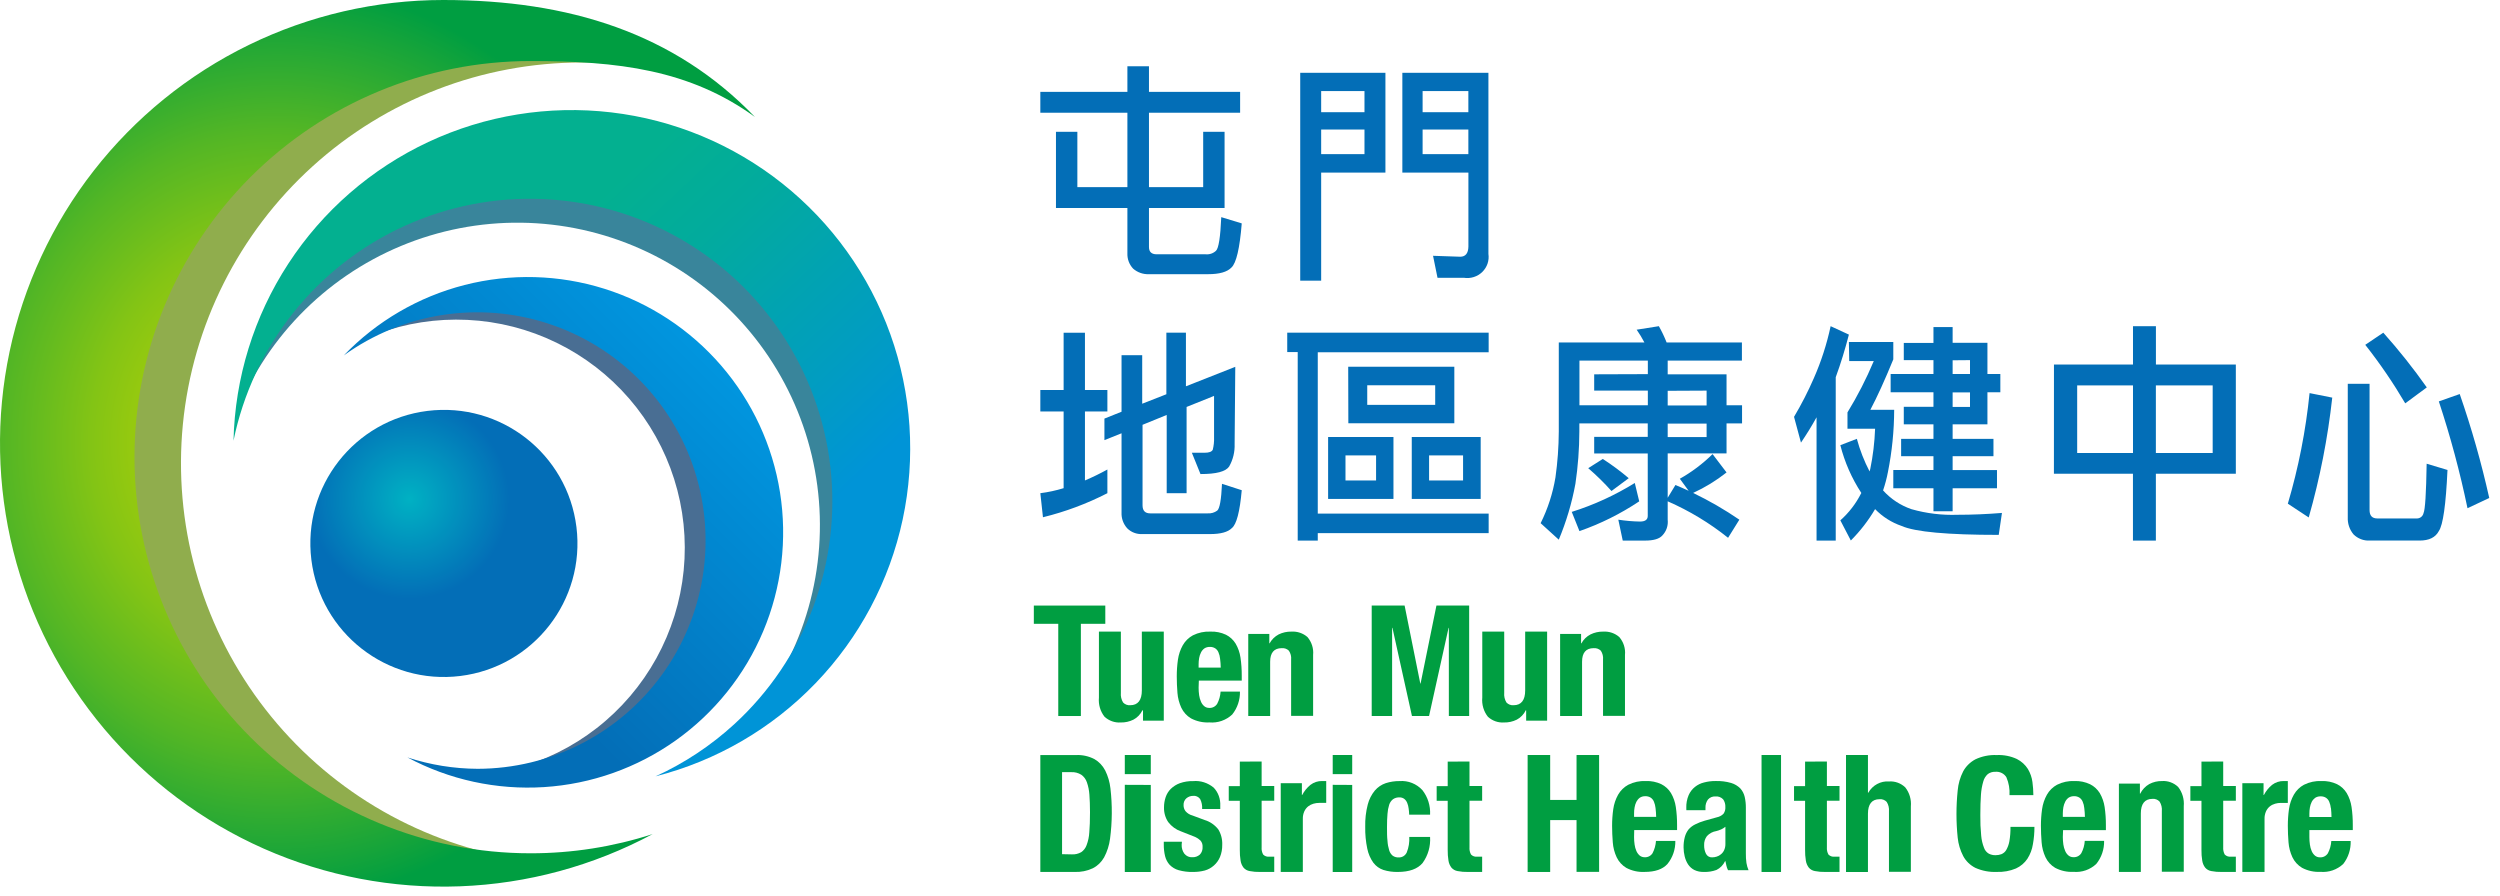 <svg width="212" height="76" viewBox="0 0 212 76" fill="none" xmlns="http://www.w3.org/2000/svg">
<path d="M42.708 72.617C34.433 70.972 27.066 66.309 22.039 59.534C17.013 52.759 14.685 44.356 15.51 35.961C16.335 27.565 20.254 19.776 26.503 14.109C32.752 8.442 40.886 5.302 49.323 5.299C56.758 5.299 38.723 0.157 37.206 0.337C28.895 1.357 21.154 5.091 15.182 10.959C9.21 16.827 5.341 24.501 4.175 32.792C3.008 41.083 4.61 49.528 8.732 56.815C12.854 64.103 19.265 69.827 26.971 73.1C31.524 75.045 44.843 73.061 42.708 72.617Z" fill="#90AD4D"/>
<path d="M44.995 72.359C36.086 72.359 27.542 68.82 21.242 62.52C14.943 56.221 11.404 47.677 11.404 38.768C11.404 29.859 14.943 21.314 21.242 15.015C27.542 8.715 36.086 5.176 44.995 5.176C52.363 5.176 58.483 5.896 64.019 9.92C57.174 2.81 48.249 0 37.588 0C31.872 0.001 26.232 1.305 21.096 3.813C15.96 6.321 11.463 9.968 7.949 14.475C4.434 18.982 1.993 24.232 0.812 29.824C-0.37 35.416 -0.26 41.204 1.132 46.748C2.524 52.292 5.162 57.445 8.844 61.816C12.527 66.187 17.159 69.661 22.386 71.973C27.613 74.285 33.299 75.375 39.01 75.159C44.722 74.944 50.309 73.429 55.347 70.729C52.004 71.812 48.51 72.362 44.995 72.359V72.359Z" fill="url(#paint0_radial_9412_193671)"/>
<path d="M65.306 58.64C67.229 55.717 68.534 52.432 69.141 48.987C69.747 45.541 69.642 42.008 68.833 38.604C68.023 35.2 66.526 31.998 64.434 29.195C62.342 26.391 59.698 24.044 56.665 22.3C53.632 20.556 50.275 19.45 46.799 19.051C43.323 18.652 39.803 18.968 36.454 19.98C33.105 20.992 29.998 22.678 27.324 24.934C24.651 27.191 22.467 29.971 20.907 33.102C19.89 35.131 21.352 26.055 26.168 20.794C26.749 20.161 27.361 19.549 28.006 18.957C32.53 14.809 38.264 12.221 44.367 11.571C50.47 10.922 56.62 12.245 61.916 15.348C67.212 18.45 71.373 23.168 73.791 28.809C76.209 34.45 76.755 40.718 75.35 46.692C74.074 52.104 64.16 60.388 65.306 58.64Z" fill="#39859B"/>
<path d="M62.261 61.417C65.245 58.683 67.54 55.282 68.957 51.491C70.375 47.7 70.876 43.628 70.418 39.606C69.961 35.585 68.559 31.729 66.326 28.354C64.093 24.978 61.093 22.179 57.571 20.185C54.05 18.19 50.106 17.058 46.063 16.88C42.019 16.701 37.991 17.482 34.308 19.159C30.624 20.835 27.389 23.359 24.868 26.525C22.347 29.691 20.61 33.409 19.801 37.374C19.923 32.033 21.534 26.832 24.452 22.357C27.37 17.881 31.479 14.31 36.317 12.043C41.155 9.777 46.53 8.907 51.836 9.53C57.142 10.153 62.169 12.245 66.351 15.57C70.532 18.895 73.702 23.322 75.504 28.351C77.306 33.381 77.668 38.813 76.55 44.038C75.432 49.262 72.877 54.07 69.174 57.921C65.471 61.772 60.766 64.513 55.59 65.834C58.031 64.721 60.282 63.23 62.261 61.417V61.417Z" fill="url(#paint1_linear_9412_193671)"/>
<path d="M43.618 65.193C46.157 64.527 48.534 63.352 50.605 61.74C52.676 60.127 54.397 58.11 55.664 55.812C56.931 53.513 57.718 50.981 57.976 48.369C58.234 45.757 57.959 43.12 57.166 40.618C56.373 38.116 55.08 35.801 53.365 33.814C51.651 31.827 49.549 30.209 47.19 29.06C44.831 27.91 42.262 27.252 39.64 27.126C37.019 26.999 34.399 27.407 31.94 28.325C30.344 28.938 35.795 24.638 41.151 24.166C41.797 24.104 42.455 24.076 43.112 24.076C47.743 24.078 52.252 25.563 55.977 28.314C59.702 31.066 62.447 34.938 63.81 39.363C65.174 43.789 65.083 48.535 63.552 52.905C62.021 57.276 59.13 61.04 55.303 63.647C51.829 66.013 42.09 65.564 43.618 65.193Z" fill="#496E93"/>
<path d="M40.511 65.195C43.561 65.189 46.567 64.463 49.283 63.075C52 61.687 54.349 59.677 56.141 57.209C57.933 54.74 59.116 51.883 59.594 48.87C60.072 45.857 59.83 42.774 58.89 39.872C57.95 36.971 56.337 34.332 54.183 32.172C52.029 30.012 49.395 28.392 46.496 27.443C43.597 26.494 40.515 26.244 37.501 26.713C34.487 27.182 31.626 28.357 29.152 30.142C31.944 27.236 35.491 25.168 39.395 24.168C43.298 23.169 47.404 23.279 51.248 24.486C55.092 25.693 58.523 27.949 61.155 31C63.787 34.051 65.516 37.776 66.145 41.756C66.775 45.736 66.282 49.813 64.721 53.528C63.16 57.242 60.593 60.448 57.31 62.783C54.026 65.118 50.156 66.491 46.134 66.746C42.113 67.001 38.1 66.129 34.548 64.228C36.472 64.86 38.485 65.186 40.511 65.195Z" fill="url(#paint2_linear_9412_193671)"/>
<path d="M39.027 57.324C45.235 56.559 49.647 50.908 48.883 44.7C48.118 38.493 42.467 34.08 36.259 34.844C30.052 35.609 25.639 41.261 26.404 47.468C27.168 53.676 32.82 58.088 39.027 57.324Z" fill="url(#paint3_radial_9412_193671)"/>
<path d="M88.22 7.789H95.603V5.621H97.433V7.789H105.162V9.561H97.433V15.868H102.03V11.178H103.844V17.64H97.433V20.952C97.433 21.36 97.653 21.564 98.088 21.564H102.237C102.396 21.58 102.557 21.562 102.709 21.51C102.86 21.459 102.999 21.376 103.116 21.266C103.341 21.057 103.49 20.106 103.563 18.414L105.3 18.944C105.129 21.062 104.838 22.31 104.425 22.688C104.065 23.063 103.41 23.25 102.461 23.25H97.433C96.94 23.274 96.457 23.104 96.087 22.778C95.923 22.604 95.796 22.398 95.713 22.175C95.63 21.951 95.593 21.712 95.603 21.474V17.64H89.546V11.178H91.36V15.868H95.603V9.561H88.22V7.789Z" fill="#036EB7"/>
<path d="M117.484 6.172V14.638H112.035V23.803H110.259V6.172H117.484ZM112.035 9.512H115.708V7.725H112.035V9.512ZM112.035 13.069H115.708V10.982H112.035V13.069ZM119.738 6.172H126.218V21.532C126.259 21.809 126.233 22.093 126.143 22.359C126.052 22.625 125.899 22.866 125.697 23.063C125.495 23.26 125.248 23.408 124.977 23.493C124.707 23.579 124.419 23.601 124.139 23.557H121.901L121.522 21.692L123.831 21.77C124.28 21.77 124.509 21.47 124.521 20.915V14.638H118.919V6.172H119.738ZM120.637 9.512H124.517V7.725H120.637V9.512ZM124.517 13.069V10.982H120.637V13.069H124.517Z" fill="#036EB7"/>
<path d="M88.22 33.071H90.195V28.215H92.004V33.071H93.906V34.895H92.004V40.743C92.654 40.465 93.289 40.156 93.906 39.815V41.823C92.172 42.713 90.338 43.398 88.443 43.863L88.22 41.823C88.889 41.738 89.55 41.595 90.195 41.397V34.895H88.22V33.071ZM104.752 31.107L104.696 37.654C104.721 38.319 104.561 38.977 104.233 39.558C103.947 39.989 103.135 40.203 101.8 40.2L101.07 38.393H102.152C102.526 38.393 102.753 38.309 102.842 38.14C102.928 37.797 102.965 37.444 102.952 37.092V33.573L100.623 34.509V41.823H98.936V35.188L96.888 36.023V42.851C96.888 43.305 97.103 43.534 97.541 43.534H102.408C102.698 43.555 102.986 43.472 103.219 43.301C103.43 43.132 103.564 42.373 103.625 41.028L105.3 41.57C105.138 43.396 104.858 44.467 104.46 44.783C104.128 45.121 103.511 45.289 102.619 45.289H96.859C96.625 45.3 96.391 45.263 96.172 45.179C95.954 45.096 95.755 44.968 95.59 44.803C95.257 44.436 95.084 43.954 95.107 43.462V36.742L93.655 37.325V35.497L95.107 34.915V30.119H96.859V34.236L98.908 33.432V28.211H100.567V32.758L104.752 31.107Z" fill="#036EB7"/>
<path d="M109.157 28.211H126.238V29.87H111.747V43.553H126.238V45.212H111.747V45.842H110.046V29.857H109.157V28.211ZM112.624 37.056H118.165V42.309H112.624V37.056ZM116.691 40.746V38.619H114.097V40.746H116.691ZM114.328 31.101H123.327V35.895H114.34L114.328 31.101ZM121.705 34.331V32.673H115.942V34.331H121.705ZM119.717 37.056H125.562V42.309H119.717V37.056ZM124.068 40.746V38.619H121.186V40.746H124.068Z" fill="#036EB7"/>
<path d="M140.672 27.66C140.924 28.105 141.143 28.567 141.33 29.043H147.714V30.58H141.42V31.742H146.411V34.368H147.726V35.905H146.411V38.45H141.42V42.213L142.077 41.129C142.461 41.288 142.837 41.451 143.2 41.622L142.449 40.599C143.464 40.028 144.398 39.324 145.226 38.507L146.411 40.064C145.538 40.754 144.587 41.337 143.576 41.801C144.939 42.457 146.25 43.215 147.497 44.069L146.541 45.606C144.978 44.354 143.256 43.313 141.42 42.511V44.069C141.447 44.312 141.421 44.558 141.343 44.79C141.264 45.022 141.136 45.233 140.966 45.41C140.705 45.7 140.215 45.842 139.504 45.842H137.609L137.233 44.069C137.842 44.164 138.456 44.217 139.071 44.228C139.508 44.228 139.729 44.069 139.729 43.755V38.454H135.187V37.047H139.729V35.905H133.929V36.594C133.924 38.079 133.812 39.562 133.594 41.031C133.294 42.654 132.822 44.241 132.185 45.765L130.646 44.366C131.255 43.14 131.679 41.831 131.903 40.48C132.084 39.193 132.178 37.894 132.185 36.594V29.043H139.447C139.251 28.668 139.031 28.305 138.789 27.958L140.672 27.66ZM138.63 40.957L139.006 42.515C137.43 43.568 135.727 44.416 133.937 45.039L133.284 43.408C135.161 42.817 136.957 41.993 138.63 40.957V40.957ZM139.737 31.726V30.58H133.937V34.368H139.737V33.124H135.187V31.742L139.737 31.726ZM135.918 38.919C136.685 39.414 137.419 39.959 138.116 40.55L136.653 41.638C136.039 40.95 135.38 40.303 134.681 39.702L135.918 38.919ZM141.42 33.141V34.384H144.72V33.124L141.42 33.141ZM141.42 35.922V37.063H144.72V35.922H141.42Z" fill="#036EB7"/>
<path d="M155.238 27.66L156.786 28.375C156.474 29.597 156.102 30.804 155.67 31.989V45.842H154.044V35.386C153.64 36.117 153.2 36.833 152.722 37.534L152.134 35.349C152.764 34.29 153.326 33.192 153.817 32.063C154.439 30.647 154.915 29.172 155.238 27.66V27.66ZM156.786 29.003H160.552V30.474C159.833 32.231 159.184 33.658 158.605 34.753H160.626C160.621 36.527 160.443 38.296 160.095 40.035C159.995 40.561 159.857 41.08 159.684 41.587C160.337 42.312 161.164 42.859 162.088 43.177C163.365 43.541 164.692 43.702 166.019 43.653C167.229 43.653 168.478 43.601 169.765 43.497L169.493 45.358C165.141 45.358 162.396 45.106 161.26 44.602C160.407 44.31 159.635 43.821 159.008 43.173C158.438 44.143 157.746 45.038 156.95 45.834L156.061 44.126C156.787 43.483 157.383 42.708 157.819 41.842C157.826 41.838 157.831 41.832 157.835 41.824C157.838 41.817 157.84 41.809 157.839 41.801C157.027 40.558 156.426 39.19 156.061 37.751L157.461 37.213C157.72 38.171 158.081 39.097 158.539 39.977C158.564 39.912 158.583 39.845 158.597 39.776C158.829 38.651 158.966 37.508 159.008 36.359H156.666V34.971C157.519 33.578 158.264 32.122 158.897 30.617H156.814L156.786 29.003ZM161.441 29.081H163.957V27.738H165.583V29.069H168.534V31.714H169.629V33.262H168.534V35.985H165.583V37.217H169.045V38.688H165.583V39.862H169.345V41.407H165.583V43.353H163.957V41.407H160.552V39.858H163.957V38.684H161.215V37.217H163.957V35.985H161.441V34.494H163.957V33.262H160.326V31.714H163.957V30.539H161.441V29.081ZM165.583 30.552V31.714H167.056V30.539L165.583 30.552ZM165.583 33.275V34.507H167.056V33.275H165.583Z" fill="#036EB7"/>
<path d="M174.176 30.91H180.878V27.66H182.822V30.91H189.599V40.173H182.818V45.842H180.874V40.173H174.172L174.176 30.91ZM180.878 38.413V32.683H176.145V38.413H180.878ZM187.635 38.413V32.683H182.818V38.413H187.635Z" fill="#036EB7"/>
<path d="M195.852 33.335L197.775 33.719C197.395 37.158 196.728 40.557 195.779 43.88L194.008 42.713C194.913 39.654 195.531 36.514 195.852 33.335V33.335ZM199.091 32.547H200.939V43.255C200.939 43.726 201.156 43.964 201.595 43.964H204.985C205.109 43.959 205.228 43.912 205.323 43.832C205.419 43.751 205.486 43.641 205.514 43.518C205.653 43.222 205.739 41.825 205.78 39.323L207.547 39.853C207.413 42.796 207.168 44.524 206.813 45.035C206.526 45.573 205.993 45.84 205.173 45.84H200.939C200.69 45.852 200.441 45.812 200.208 45.722C199.974 45.633 199.762 45.495 199.582 45.319C199.242 44.916 199.066 44.395 199.091 43.864V32.547ZM202.103 28.211C203.42 29.684 204.651 31.234 205.792 32.852L203.964 34.203C202.946 32.472 201.814 30.815 200.574 29.241L202.103 28.211ZM208.584 33.415C209.586 36.301 210.423 39.244 211.088 42.229L209.244 43.097C208.607 40.032 207.795 37.008 206.813 34.04L208.584 33.415Z" fill="#036EB7"/>
<path d="M93.73 52.899H91.658V60.718H89.741V52.899H87.669V51.352H93.73V52.899Z" fill="#009E41"/>
<path d="M96.882 60.227C96.714 60.573 96.445 60.853 96.113 61.028C95.777 61.193 95.409 61.274 95.037 61.266C94.789 61.283 94.54 61.249 94.305 61.166C94.07 61.083 93.853 60.952 93.666 60.781C93.488 60.557 93.354 60.298 93.272 60.019C93.19 59.741 93.162 59.448 93.189 59.158V53.557H95.05V58.751C95.023 59.038 95.089 59.325 95.237 59.569C95.315 59.652 95.41 59.717 95.515 59.757C95.62 59.797 95.732 59.813 95.843 59.803C96.499 59.803 96.828 59.37 96.828 58.552V53.557H98.689V61.114H96.927V60.249L96.882 60.227Z" fill="#009E41"/>
<path d="M101.642 58.319C101.642 58.532 101.657 58.744 101.687 58.955C101.714 59.144 101.766 59.329 101.843 59.503C101.904 59.652 102 59.784 102.122 59.886C102.238 59.982 102.384 60.032 102.533 60.03C102.665 60.04 102.799 60.014 102.918 59.954C103.038 59.894 103.14 59.802 103.214 59.688C103.384 59.367 103.484 59.012 103.506 58.647H105.148C105.163 59.355 104.93 60.045 104.491 60.59C104.231 60.833 103.925 61.017 103.592 61.133C103.259 61.248 102.907 61.292 102.557 61.261C102.017 61.29 101.479 61.172 100.997 60.919C100.642 60.709 100.356 60.395 100.176 60.017C99.992 59.62 99.881 59.191 99.847 58.753C99.811 58.289 99.79 57.825 99.79 57.358C99.789 56.882 99.822 56.407 99.889 55.937C99.95 55.508 100.089 55.095 100.299 54.719C100.503 54.361 100.8 54.069 101.157 53.876C101.621 53.645 102.133 53.536 102.647 53.56C103.1 53.542 103.549 53.633 103.961 53.825C104.298 53.994 104.582 54.255 104.782 54.58C104.992 54.941 105.131 55.34 105.193 55.756C105.267 56.265 105.303 56.779 105.3 57.294V57.716H101.662L101.642 58.319ZM103.464 55.865C103.448 55.676 103.4 55.491 103.325 55.318C103.268 55.177 103.17 55.058 103.046 54.976C102.907 54.891 102.747 54.85 102.586 54.858C102.423 54.854 102.263 54.899 102.126 54.989C102.007 55.078 101.909 55.195 101.843 55.33C101.768 55.479 101.716 55.638 101.687 55.802C101.657 55.975 101.642 56.15 101.642 56.325V56.611H103.518C103.513 56.362 103.495 56.113 103.464 55.865V55.865Z" fill="#009E41"/>
<path d="M107.638 53.759V54.554H107.663C107.836 54.236 108.102 53.973 108.43 53.799C108.763 53.636 109.134 53.554 109.508 53.56C109.757 53.545 110.006 53.578 110.242 53.658C110.477 53.738 110.693 53.863 110.876 54.026C111.233 54.451 111.404 54.992 111.352 55.536V60.703H109.487V55.934C109.516 55.668 109.448 55.402 109.296 55.178C109.219 55.101 109.124 55.042 109.019 55.005C108.914 54.968 108.802 54.954 108.691 54.964C108.036 54.964 107.709 55.361 107.709 56.112V60.719H105.852V53.759H107.638Z" fill="#009E41"/>
<path d="M119.111 51.352L120.441 57.962H120.465L121.81 51.352H124.585V60.718H122.862V53.243H122.838L121.184 60.718H119.734L118.079 53.243H118.051V60.718H116.32V51.352H119.111Z" fill="#009E41"/>
<path d="M129.389 60.227C129.222 60.573 128.953 60.853 128.621 61.028C128.285 61.193 127.916 61.274 127.545 61.266C127.297 61.283 127.048 61.249 126.813 61.166C126.578 61.083 126.361 60.952 126.174 60.781C125.996 60.557 125.862 60.298 125.78 60.019C125.698 59.741 125.669 59.448 125.697 59.158V53.557H127.557V58.751C127.531 59.038 127.597 59.325 127.744 59.569C127.823 59.652 127.918 59.717 128.022 59.757C128.127 59.797 128.239 59.813 128.351 59.803C129.007 59.803 129.335 59.37 129.335 58.552V53.557H131.196V61.114H129.418V60.249L129.389 60.227Z" fill="#009E41"/>
<path d="M134.076 53.759V54.554H134.105C134.275 54.234 134.543 53.971 134.873 53.799C135.206 53.636 135.576 53.554 135.949 53.56C136.199 53.545 136.449 53.578 136.685 53.658C136.921 53.738 137.137 53.863 137.32 54.026C137.68 54.45 137.852 54.992 137.798 55.536V60.703H135.937V55.934C135.964 55.669 135.899 55.403 135.75 55.178C135.671 55.102 135.575 55.042 135.47 55.005C135.364 54.968 135.251 54.954 135.139 54.964C134.487 54.964 134.159 55.361 134.159 56.112V60.719H132.298V53.759H134.076Z" fill="#009E41"/>
<path d="M91.249 64.029C91.786 64.004 92.319 64.121 92.804 64.37C93.19 64.59 93.509 64.927 93.722 65.338C93.955 65.809 94.105 66.323 94.165 66.853C94.329 68.271 94.319 69.706 94.133 71.12C94.06 71.679 93.888 72.218 93.627 72.707C93.397 73.112 93.061 73.435 92.662 73.633C92.18 73.856 91.658 73.961 91.135 73.941H88.22V64.029H91.249ZM90.889 72.451C91.164 72.468 91.437 72.404 91.681 72.268C91.891 72.129 92.054 71.919 92.143 71.671C92.275 71.323 92.353 70.954 92.373 70.578C92.412 70.126 92.432 69.563 92.432 68.871C92.432 68.312 92.412 67.818 92.381 67.391C92.358 67.029 92.286 66.672 92.167 66.333C92.076 66.071 91.91 65.849 91.692 65.697C91.438 65.54 91.147 65.464 90.854 65.479H90.063V72.434L90.889 72.451Z" fill="#009E41"/>
<path d="M97.587 64.025V65.644H95.383V64.025H97.587ZM97.587 66.562V73.943H95.383V66.553L97.587 66.562Z" fill="#009E41"/>
<path d="M100.205 71.623C100.192 71.903 100.274 72.179 100.436 72.397C100.52 72.498 100.624 72.578 100.74 72.629C100.855 72.68 100.98 72.702 101.105 72.693C101.335 72.706 101.562 72.628 101.744 72.473C101.826 72.39 101.89 72.287 101.93 72.173C101.971 72.058 101.988 71.935 101.979 71.813C101.985 71.713 101.972 71.614 101.94 71.52C101.908 71.427 101.858 71.342 101.794 71.272C101.663 71.147 101.515 71.047 101.355 70.975L100.143 70.498C99.726 70.354 99.354 70.084 99.07 69.719C98.82 69.354 98.693 68.906 98.708 68.45C98.708 68.161 98.755 67.875 98.846 67.604C98.937 67.333 99.086 67.091 99.281 66.898C99.506 66.682 99.767 66.518 100.051 66.415C100.415 66.288 100.796 66.228 101.178 66.238C101.8 66.182 102.418 66.378 102.917 66.788C103.109 66.986 103.258 67.227 103.355 67.495C103.452 67.764 103.494 68.052 103.479 68.34V68.602H101.94C101.961 68.308 101.902 68.014 101.771 67.756C101.7 67.661 101.609 67.587 101.505 67.54C101.402 67.494 101.289 67.476 101.178 67.49C100.975 67.486 100.776 67.556 100.613 67.689C100.53 67.758 100.464 67.849 100.421 67.953C100.378 68.057 100.359 68.171 100.366 68.285C100.365 68.465 100.421 68.64 100.524 68.78C100.684 68.965 100.89 69.095 101.117 69.152L102.152 69.537C102.599 69.668 103.001 69.942 103.306 70.324C103.548 70.714 103.667 71.181 103.645 71.652C103.651 72.003 103.587 72.351 103.456 72.672C103.337 72.954 103.159 73.202 102.937 73.395C102.711 73.596 102.448 73.74 102.167 73.818C101.837 73.905 101.498 73.946 101.159 73.941C100.753 73.952 100.348 73.902 99.955 73.793C99.667 73.714 99.403 73.557 99.185 73.336C99.001 73.132 98.869 72.88 98.8 72.604C98.723 72.288 98.686 71.962 98.689 71.635V71.377H100.228L100.205 71.623Z" fill="#009E41"/>
<path d="M106.986 64.576V66.655H108.055V67.902H106.986V71.846C106.967 72.06 107.012 72.274 107.114 72.462C107.181 72.532 107.264 72.585 107.356 72.617C107.448 72.649 107.546 72.658 107.642 72.644H107.857H108.055V73.941C107.853 73.941 107.642 73.941 107.46 73.941C107.279 73.941 107.048 73.941 106.849 73.941C106.556 73.949 106.262 73.924 105.974 73.867C105.77 73.834 105.584 73.73 105.449 73.572C105.319 73.4 105.234 73.199 105.202 72.985C105.152 72.682 105.13 72.374 105.136 72.067V67.91H104.198V66.663H105.136V64.585L106.986 64.576Z" fill="#009E41"/>
<path d="M110.4 66.416V67.416H110.425C110.598 67.084 110.836 66.792 111.124 66.558C111.41 66.338 111.76 66.223 112.118 66.232H112.291C112.348 66.227 112.406 66.227 112.463 66.232V68.085H112.169H111.874C111.707 68.085 111.541 68.108 111.381 68.154C111.218 68.2 111.065 68.277 110.931 68.382C110.791 68.497 110.678 68.644 110.602 68.811C110.516 69.009 110.474 69.224 110.48 69.441V73.942H108.606V66.416H110.4Z" fill="#009E41"/>
<path d="M114.667 64.025V65.644H113.014V64.025H114.667ZM114.667 66.562V73.943H113.014V66.553L114.667 66.562Z" fill="#009E41"/>
<path d="M119.453 68.563C119.435 68.401 119.395 68.242 119.333 68.091C119.282 67.957 119.196 67.839 119.086 67.749C118.967 67.659 118.821 67.613 118.673 67.618C118.479 67.61 118.287 67.664 118.125 67.775C117.976 67.894 117.864 68.055 117.803 68.239C117.724 68.492 117.675 68.754 117.659 69.019C117.63 69.335 117.618 69.707 117.618 70.137C117.618 70.567 117.618 70.98 117.659 71.305C117.674 71.577 117.723 71.847 117.803 72.106C117.857 72.287 117.962 72.447 118.104 72.566C118.252 72.669 118.429 72.719 118.607 72.71C118.749 72.716 118.89 72.68 119.012 72.605C119.134 72.529 119.231 72.419 119.292 72.288C119.459 71.871 119.533 71.421 119.506 70.972H121.271C121.323 71.762 121.098 72.546 120.636 73.182C120.21 73.688 119.508 73.941 118.529 73.941C118.119 73.95 117.71 73.893 117.317 73.773C116.977 73.661 116.678 73.446 116.459 73.157C116.206 72.801 116.03 72.394 115.944 71.963C115.817 71.355 115.759 70.733 115.771 70.111C115.755 69.476 115.827 68.841 115.985 68.226C116.097 67.789 116.303 67.382 116.587 67.037C116.836 66.749 117.154 66.533 117.511 66.412C117.892 66.29 118.29 66.231 118.69 66.235C119.047 66.208 119.405 66.263 119.739 66.396C120.073 66.529 120.374 66.736 120.619 67.003C121.079 67.59 121.311 68.331 121.271 69.082H119.498C119.495 68.908 119.48 68.735 119.453 68.563V68.563Z" fill="#009E41"/>
<path d="M124.613 64.576V66.655H125.686V67.902H124.613V71.846C124.595 72.06 124.64 72.273 124.741 72.462C124.809 72.532 124.892 72.585 124.984 72.617C125.075 72.649 125.173 72.658 125.269 72.644H125.484H125.686V73.941C125.48 73.941 125.273 73.941 125.088 73.941C124.902 73.941 124.675 73.941 124.481 73.941C124.187 73.949 123.892 73.924 123.603 73.867C123.399 73.833 123.214 73.729 123.079 73.571C122.949 73.4 122.864 73.198 122.831 72.985C122.782 72.682 122.76 72.374 122.765 72.067V67.91H121.829V66.663H122.765V64.585L124.613 64.576Z" fill="#009E41"/>
<path d="M131.455 64.025V67.834H133.691V64.025H135.604V73.934H133.691V69.544H131.455V73.943H129.543V64.025H131.455Z" fill="#009E41"/>
<path d="M138.569 70.981C138.567 71.194 138.582 71.407 138.614 71.618C138.639 71.807 138.69 71.992 138.766 72.166C138.829 72.314 138.925 72.445 139.044 72.55C139.161 72.645 139.306 72.695 139.455 72.694C139.588 72.704 139.721 72.678 139.84 72.618C139.96 72.558 140.062 72.466 140.136 72.352C140.304 72.03 140.403 71.675 140.427 71.31H142.068C142.083 72.024 141.845 72.719 141.399 73.267C140.994 73.714 140.352 73.938 139.471 73.938C138.931 73.967 138.393 73.849 137.912 73.596C137.557 73.386 137.271 73.072 137.092 72.694C136.906 72.296 136.795 71.867 136.764 71.428C136.727 70.964 136.706 70.5 136.706 70.032C136.705 69.556 136.738 69.081 136.805 68.611C136.866 68.181 137.005 67.768 137.215 67.392C137.421 67.034 137.719 66.742 138.076 66.548C138.539 66.317 139.051 66.208 139.565 66.232C140.017 66.214 140.467 66.305 140.878 66.497C141.215 66.665 141.5 66.926 141.699 67.252C141.91 67.613 142.049 68.013 142.109 68.429C142.183 68.939 142.219 69.454 142.216 69.969V70.391H138.581L138.569 70.981ZM140.39 68.526C140.371 68.337 140.324 68.152 140.251 67.978C140.194 67.837 140.096 67.718 139.972 67.636C139.833 67.551 139.673 67.51 139.512 67.518C139.35 67.514 139.19 67.559 139.053 67.649C138.933 67.739 138.835 67.856 138.766 67.99C138.692 68.139 138.641 68.299 138.614 68.463C138.582 68.635 138.567 68.811 138.569 68.986V69.273H140.443C140.438 69.023 140.421 68.774 140.39 68.526V68.526Z" fill="#009E41"/>
<path d="M142.998 68.505C142.986 68.135 143.054 67.768 143.197 67.429C143.317 67.156 143.499 66.916 143.728 66.733C143.962 66.547 144.231 66.415 144.519 66.349C144.834 66.268 145.158 66.228 145.483 66.231C145.928 66.217 146.372 66.272 146.801 66.395C147.093 66.481 147.36 66.641 147.579 66.859C147.762 67.062 147.891 67.311 147.952 67.581C148.019 67.88 148.052 68.186 148.049 68.493V72.366C148.044 72.637 148.061 72.908 148.098 73.177C148.133 73.389 148.193 73.596 148.276 73.793H146.537C146.476 73.672 146.43 73.545 146.4 73.413C146.367 73.282 146.339 73.151 146.314 73.025H146.286C146.131 73.353 145.874 73.616 145.556 73.772C145.213 73.896 144.85 73.954 144.486 73.94C144.207 73.951 143.929 73.893 143.675 73.772C143.464 73.663 143.283 73.5 143.148 73.299C143.015 73.091 142.918 72.862 142.861 72.62C142.8 72.376 142.769 72.125 142.767 71.873C142.761 71.571 142.796 71.269 142.873 70.978C142.935 70.742 143.044 70.522 143.193 70.332C143.35 70.156 143.539 70.012 143.748 69.91C144.008 69.778 144.28 69.672 144.559 69.594L145.589 69.307C145.801 69.266 145.996 69.162 146.152 69.007C146.268 68.845 146.325 68.644 146.31 68.442C146.323 68.205 146.256 67.97 146.12 67.779C146.035 67.692 145.932 67.624 145.819 67.583C145.707 67.541 145.586 67.526 145.467 67.539C145.35 67.53 145.232 67.549 145.122 67.595C145.013 67.64 144.915 67.71 144.835 67.8C144.688 67.999 144.613 68.246 144.624 68.497V68.704H143.003L142.998 68.505ZM145.921 70.345C145.798 70.401 145.671 70.445 145.54 70.476C145.239 70.522 144.962 70.671 144.75 70.898C144.581 71.119 144.496 71.397 144.511 71.678C144.504 71.93 144.558 72.18 144.669 72.404C144.72 72.502 144.796 72.582 144.89 72.635C144.983 72.688 145.089 72.712 145.196 72.704C145.325 72.703 145.453 72.682 145.577 72.641C145.709 72.602 145.832 72.534 145.937 72.442C146.054 72.349 146.147 72.227 146.209 72.088C146.282 71.925 146.318 71.748 146.314 71.569V70.109C146.198 70.204 146.07 70.284 145.933 70.345H145.921Z" fill="#009E41"/>
<path d="M151.032 64.025V73.943H149.379V64.025H151.032Z" fill="#009E41"/>
<path d="M154.921 64.576V66.655H155.991V67.902H154.921V71.846C154.903 72.06 154.948 72.274 155.049 72.462C155.117 72.532 155.2 72.585 155.292 72.617C155.383 72.649 155.482 72.658 155.578 72.644H155.792H155.991V73.941C155.788 73.941 155.578 73.941 155.396 73.941C155.214 73.941 154.983 73.941 154.785 73.941C154.491 73.949 154.198 73.924 153.909 73.867C153.705 73.834 153.519 73.73 153.385 73.572C153.255 73.4 153.17 73.199 153.137 72.985C153.088 72.682 153.066 72.374 153.071 72.067V67.91H152.134V66.663H153.071V64.585L154.921 64.576Z" fill="#009E41"/>
<path d="M158.402 64.025V67.222H158.431C158.609 66.909 158.868 66.653 159.18 66.485C159.493 66.316 159.845 66.24 160.197 66.267C160.446 66.251 160.695 66.286 160.93 66.372C161.165 66.458 161.381 66.592 161.563 66.766C161.923 67.221 162.095 67.802 162.041 68.385V73.926H160.184V68.812C160.21 68.527 160.143 68.242 159.993 68.002C159.915 67.919 159.82 67.856 159.715 67.816C159.61 67.776 159.498 67.761 159.387 67.772C158.73 67.772 158.402 68.198 158.402 69.003V73.943H156.541V64.025H158.402Z" fill="#009E41"/>
<path d="M170.146 65.921C170.054 65.762 169.915 65.633 169.746 65.549C169.577 65.465 169.386 65.43 169.197 65.448C168.97 65.44 168.747 65.508 168.568 65.641C168.379 65.81 168.245 66.027 168.183 66.266C168.074 66.637 168.007 67.017 167.984 67.401C167.949 67.87 167.932 68.442 167.932 69.12C167.924 69.703 167.948 70.287 168.005 70.868C168.035 71.221 168.117 71.568 168.248 71.9C168.318 72.105 168.462 72.28 168.655 72.393C168.83 72.481 169.025 72.525 169.223 72.521C169.393 72.522 169.562 72.493 169.721 72.434C169.891 72.363 170.032 72.242 170.124 72.089C170.255 71.859 170.346 71.611 170.393 71.353C170.464 70.945 170.496 70.532 170.488 70.119H172.52C172.522 70.613 172.479 71.105 172.39 71.591C172.323 72.028 172.164 72.448 171.922 72.825C171.686 73.18 171.349 73.465 170.951 73.647C170.44 73.861 169.885 73.96 169.327 73.939C168.701 73.966 168.078 73.847 167.511 73.594C167.067 73.369 166.707 73.02 166.48 72.595C166.226 72.105 166.068 71.576 166.012 71.032C165.874 69.703 165.874 68.364 166.012 67.035C166.059 66.472 166.217 65.923 166.476 65.415C166.707 64.987 167.066 64.632 167.507 64.395C168.069 64.128 168.694 64.002 169.322 64.029C169.912 64.002 170.499 64.117 171.029 64.362C171.417 64.559 171.74 64.852 171.965 65.209C172.17 65.552 172.301 65.929 172.351 66.32C172.401 66.688 172.427 67.059 172.429 67.43H170.406C170.438 66.915 170.349 66.399 170.146 65.921V65.921Z" fill="#009E41"/>
<path d="M174.927 70.978C174.928 71.191 174.943 71.403 174.972 71.614C174.999 71.803 175.052 71.988 175.128 72.162C175.189 72.311 175.285 72.443 175.407 72.546C175.523 72.641 175.668 72.692 175.817 72.689C175.95 72.699 176.083 72.673 176.202 72.613C176.322 72.553 176.424 72.462 176.497 72.348C176.667 72.027 176.767 71.671 176.788 71.306H178.428C178.444 72.02 178.208 72.714 177.764 73.262C177.505 73.505 177.199 73.689 176.867 73.805C176.535 73.92 176.183 73.963 175.833 73.933C175.294 73.962 174.757 73.844 174.276 73.591C173.921 73.381 173.635 73.067 173.456 72.689C173.272 72.292 173.161 71.863 173.128 71.425C173.091 70.961 173.07 70.497 173.07 70.029C173.069 69.554 173.102 69.079 173.169 68.609C173.23 68.18 173.369 67.767 173.579 67.391C173.782 67.033 174.079 66.741 174.435 66.548C174.898 66.317 175.41 66.208 175.924 66.232C176.378 66.216 176.83 66.309 177.244 66.506C177.579 66.674 177.863 66.936 178.063 67.26C178.273 67.621 178.412 68.021 178.473 68.436C178.547 68.945 178.583 69.46 178.58 69.975V70.396H174.948L174.927 70.978ZM176.747 68.525C176.731 68.335 176.684 68.15 176.608 67.977C176.551 67.836 176.454 67.717 176.329 67.635C176.191 67.55 176.031 67.509 175.87 67.517C175.708 67.513 175.548 67.559 175.411 67.648C175.292 67.737 175.195 67.854 175.128 67.989C175.054 68.138 175.001 68.297 174.972 68.461C174.943 68.634 174.928 68.809 174.927 68.984V69.271H176.801C176.796 69.021 176.778 68.772 176.747 68.525V68.525Z" fill="#009E41"/>
<path d="M181.464 66.447V67.303H181.489C181.661 66.96 181.929 66.677 182.257 66.489C182.591 66.314 182.961 66.226 183.336 66.233C183.585 66.216 183.835 66.251 184.071 66.338C184.307 66.424 184.523 66.558 184.706 66.733C185.064 67.191 185.235 67.775 185.183 68.36V73.925H183.324V68.788C183.352 68.502 183.285 68.215 183.133 67.975C183.055 67.892 182.96 67.828 182.855 67.788C182.75 67.748 182.638 67.733 182.526 67.744C181.871 67.744 181.543 68.172 181.543 68.981V73.942H179.683V66.447H181.464Z" fill="#009E41"/>
<path d="M188.528 64.576V66.655H189.6V67.902H188.528V71.846C188.512 72.059 188.556 72.273 188.655 72.462C188.723 72.531 188.806 72.584 188.898 72.616C188.99 72.648 189.087 72.657 189.183 72.644H189.398H189.6V73.941C189.394 73.941 189.188 73.941 189.006 73.941C188.825 73.941 188.594 73.941 188.396 73.941C188.101 73.949 187.806 73.924 187.517 73.867C187.314 73.834 187.13 73.729 186.997 73.572C186.867 73.4 186.782 73.199 186.75 72.985C186.7 72.682 186.678 72.374 186.684 72.067V67.91H185.743V66.663H186.684V64.585L188.528 64.576Z" fill="#009E41"/>
<path d="M191.949 66.416V67.416H191.978C192.149 67.085 192.385 66.792 192.671 66.558C192.958 66.338 193.308 66.223 193.667 66.232H193.839C193.895 66.227 193.951 66.227 194.007 66.232V68.086H193.717H193.423C193.257 68.085 193.092 68.108 192.932 68.154C192.769 68.199 192.616 68.276 192.482 68.382C192.341 68.496 192.229 68.643 192.154 68.811C192.069 69.009 192.027 69.225 192.033 69.441V73.942H190.15V66.416H191.949Z" fill="#009E41"/>
<path d="M195.835 70.99C195.835 71.203 195.85 71.416 195.88 71.627C195.905 71.816 195.957 72 196.032 72.175C196.096 72.323 196.191 72.454 196.311 72.558C196.428 72.652 196.573 72.703 196.722 72.702C196.854 72.712 196.988 72.686 197.107 72.626C197.227 72.566 197.329 72.474 197.403 72.36C197.572 72.039 197.671 71.684 197.695 71.319H199.337C199.36 72.023 199.137 72.712 198.709 73.262C198.449 73.505 198.143 73.689 197.81 73.805C197.477 73.92 197.125 73.963 196.775 73.933C196.235 73.962 195.697 73.844 195.215 73.591C194.86 73.381 194.574 73.067 194.394 72.689C194.21 72.292 194.099 71.863 194.065 71.425C194.028 70.961 194.008 70.497 194.008 70.029C194.007 69.554 194.04 69.079 194.106 68.609C194.166 68.18 194.305 67.766 194.517 67.391C194.721 67.033 195.018 66.741 195.375 66.548C195.838 66.317 196.351 66.208 196.865 66.232C197.317 66.214 197.767 66.305 198.179 66.497C198.516 66.664 198.801 66.926 199 67.252C199.211 67.612 199.351 68.012 199.411 68.428C199.485 68.937 199.52 69.451 199.517 69.966V70.388H195.835V70.99ZM197.658 68.537C197.639 68.348 197.592 68.163 197.518 67.989C197.461 67.849 197.364 67.73 197.239 67.648C197.1 67.563 196.94 67.522 196.779 67.53C196.617 67.526 196.457 67.571 196.319 67.661C196.2 67.751 196.101 67.867 196.032 68.002C195.959 68.151 195.908 68.31 195.88 68.474C195.85 68.647 195.835 68.822 195.835 68.997V69.283H197.711C197.709 69.034 197.694 68.785 197.666 68.537H197.658Z" fill="#009E41"/>
<defs>
<radialGradient id="paint0_radial_9412_193671" cx="0" cy="0" r="1" gradientUnits="userSpaceOnUse" gradientTransform="translate(23.47 37.523) scale(34.356 38.822)">
<stop stop-color="#C3D600"/>
<stop offset="0.1" stop-color="#BBD403"/>
<stop offset="0.26" stop-color="#A6CE0A"/>
<stop offset="0.46" stop-color="#83C415"/>
<stop offset="0.68" stop-color="#53B625"/>
<stop offset="0.92" stop-color="#16A43A"/>
<stop offset="1" stop-color="#009E41"/>
</radialGradient>
<linearGradient id="paint1_linear_9412_193671" x1="41.938" y1="25.055" x2="64.136" y2="48.721" gradientUnits="userSpaceOnUse">
<stop stop-color="#03B090"/>
<stop offset="0.26" stop-color="#02AB9D"/>
<stop offset="0.73" stop-color="#019DC0"/>
<stop offset="1" stop-color="#0094D7"/>
</linearGradient>
<linearGradient id="paint2_linear_9412_193671" x1="38.673" y1="51.257" x2="65.009" y2="24.853" gradientUnits="userSpaceOnUse">
<stop stop-color="#036EB7"/>
<stop offset="1" stop-color="#009FE8"/>
</linearGradient>
<radialGradient id="paint3_radial_9412_193671" cx="0" cy="0" r="1" gradientUnits="userSpaceOnUse" gradientTransform="translate(34.718 42.323) scale(8.475)">
<stop stop-color="#00B1C3"/>
<stop offset="1" stop-color="#036EB7"/>
</radialGradient>
</defs>
</svg>
